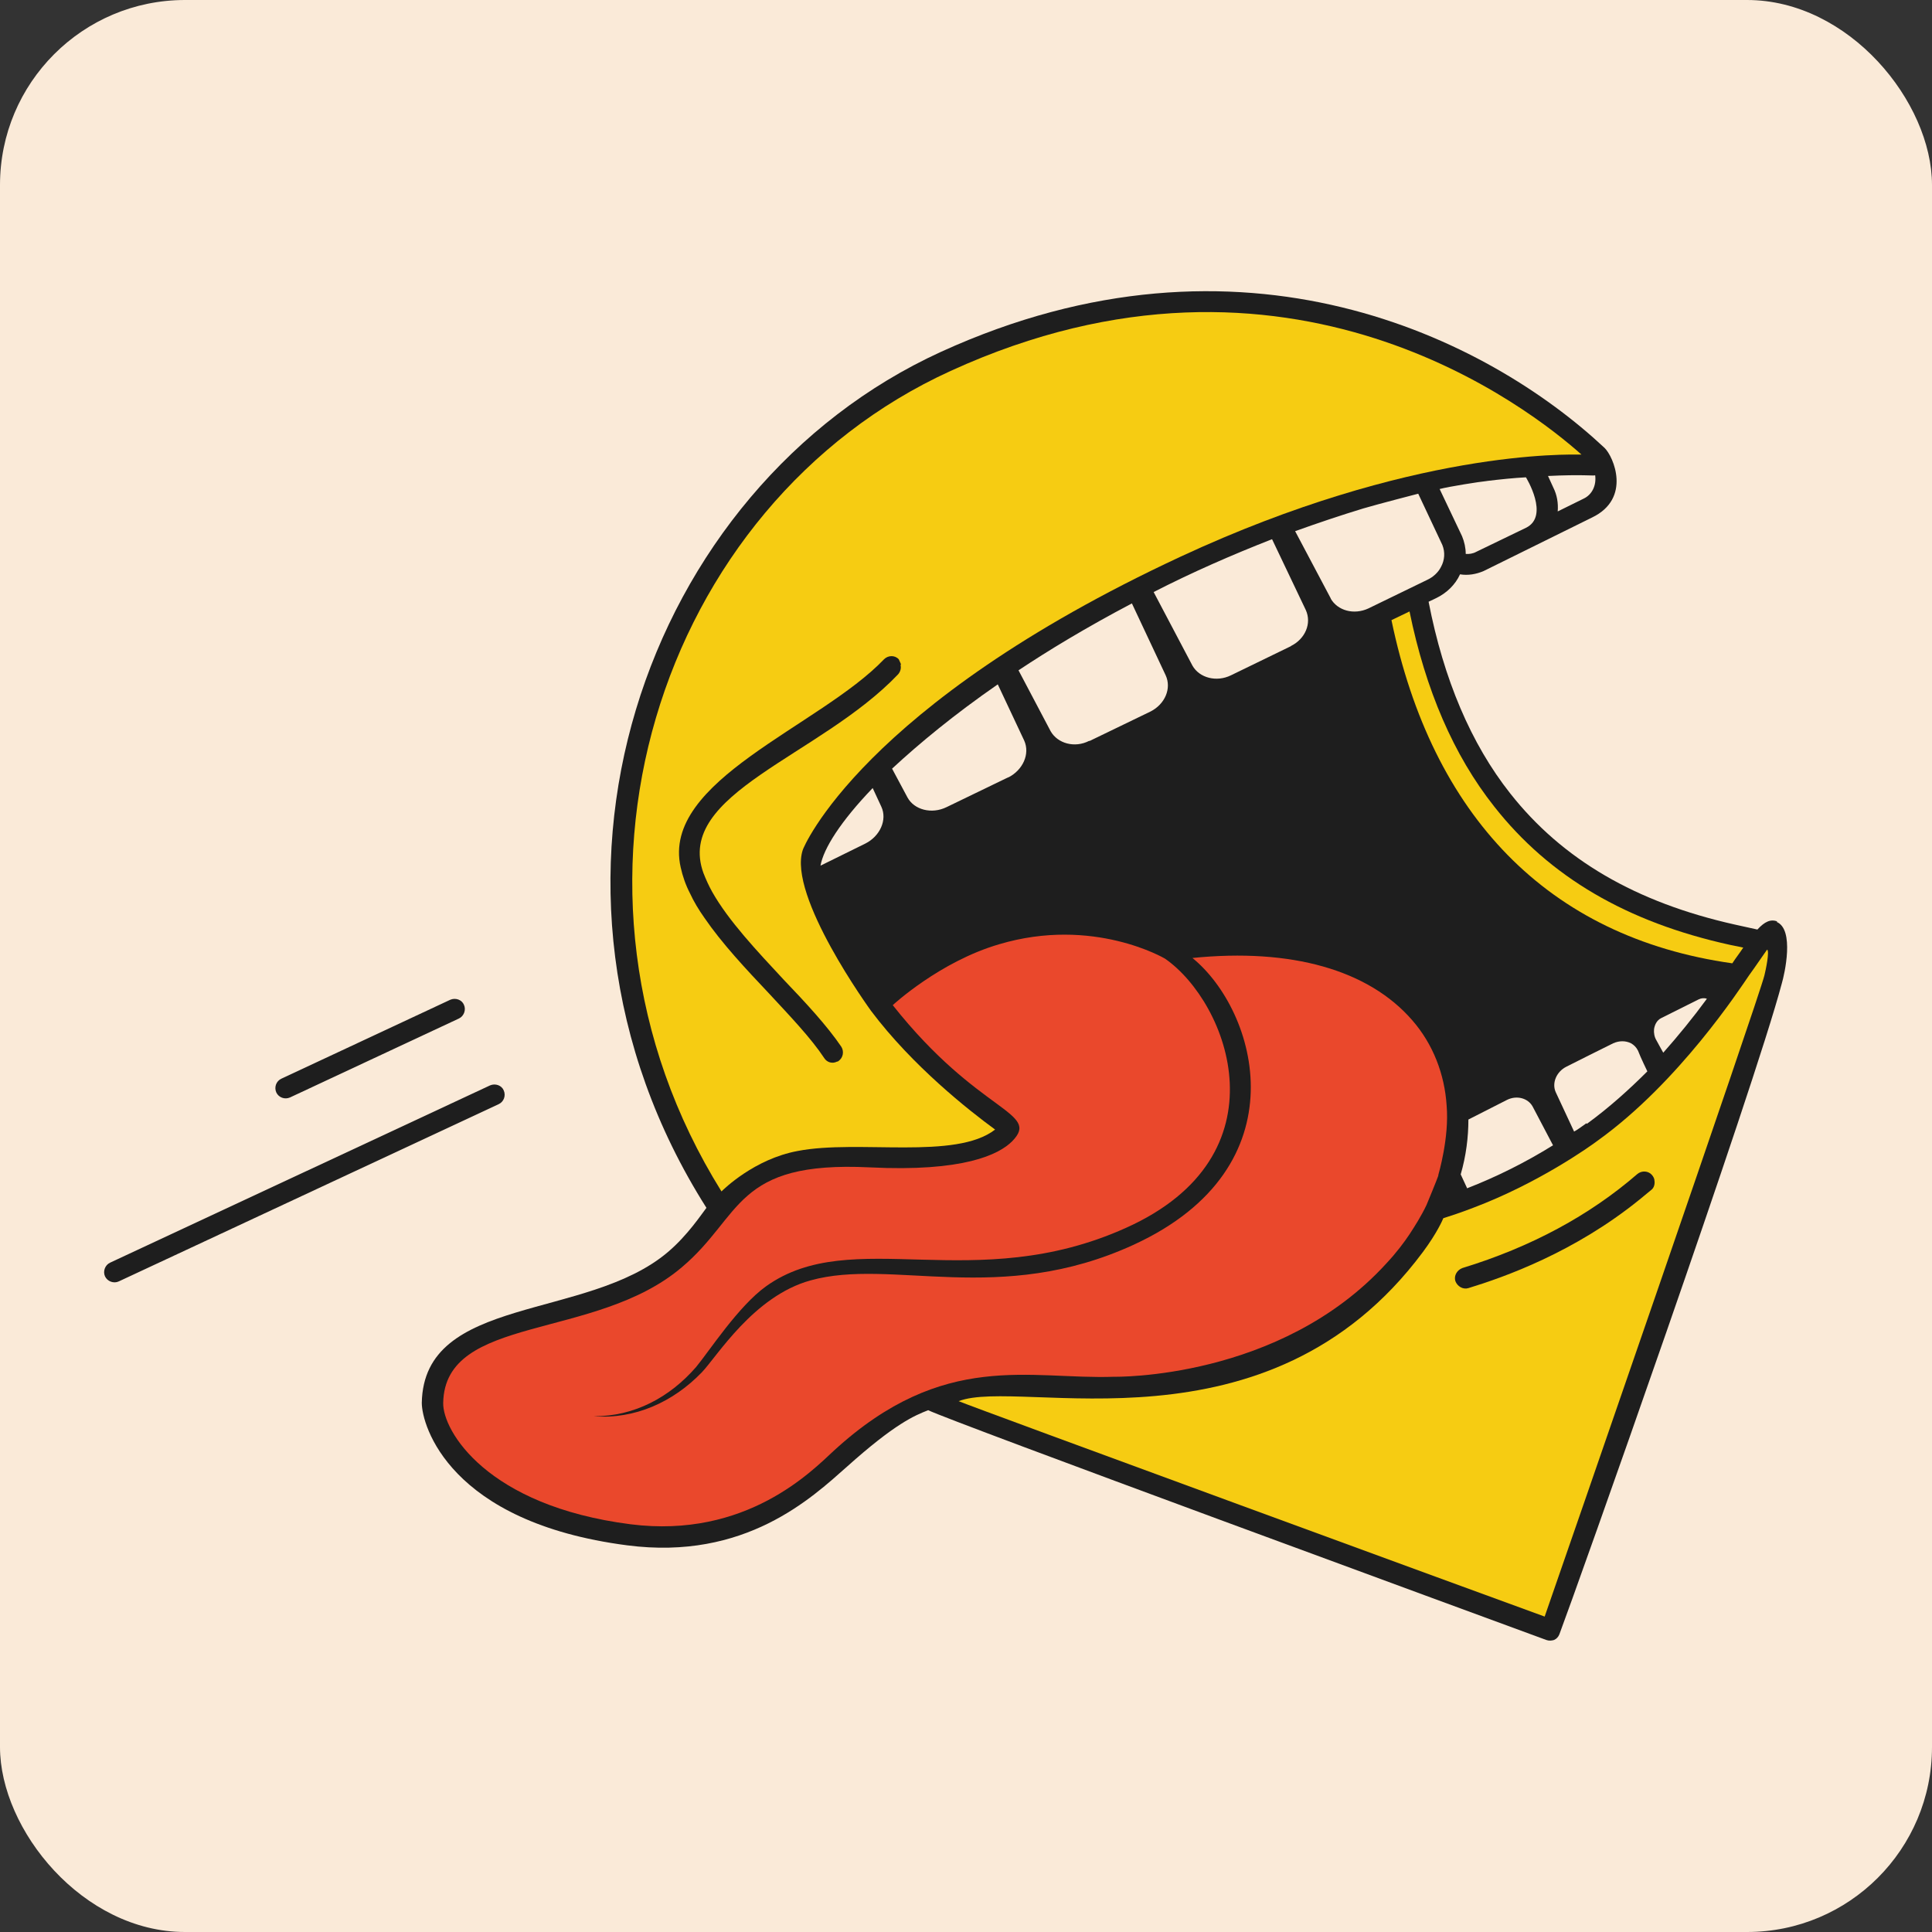 <?xml version="1.0" encoding="UTF-8"?>
<svg id="Layer_1" data-name="Layer 1" xmlns="http://www.w3.org/2000/svg" viewBox="0 0 57.76 57.76">
  <rect x="0" y="0" width="57.76" height="57.76" fill="#333333" stroke="none"/>
  <defs>
    <style>
      .cls-1 {
        fill: #f6cc12;
      }

      .cls-2 {
        fill: #ea482c;
      }

      .cls-3 {
        fill: #faead8;
      }

      .cls-4 {
        fill: #1e1e1e;
      }
    </style>
  </defs>
  <rect class="cls-3" width="57.76" height="57.76" rx="5.53" ry="5.53"/>
  <g>
    <path class="cls-4" d="m53.14,27.55c-.2-.08-.38,0-.6.24l-.68-.15c-2.95-.66-5.15-1.94-6.71-3.92-1.17-1.48-1.99-3.41-2.44-5.73l.23-.11c.31-.15.57-.4.71-.71.23.04.48,0,.71-.1l3.24-1.6c1.18-.57.64-1.82.37-2.08-3.49-3.27-10.84-6.98-19.84-2.87-8.86,4.05-13.12,15.95-7.01,25.59-.14.18-.56.82-1.15,1.32-2.42,2.06-7.3,1.28-7.36,4.51,0,.67.82,3.57,6.14,4.26,3.53.46,5.52-1.42,6.57-2.35,1.44-1.29,2.02-1.53,2.43-1.69.61.31,16.47,6.13,18.48,6.87.08.03.16.02.23,0,.07-.03.13-.09.16-.17.5-1.32,5.81-16.28,6.65-19.46.08-.27.39-1.62-.16-1.84h0Zm-5.45-13.34c.04.3-.09.58-.35.7l-.77.38c.02-.25-.02-.49-.13-.71l-.16-.35c1.01-.05,1.35,0,1.41-.02h0Zm-3.24.17c.41-.05.8-.09,1.17-.11,0,0,.72,1.16,0,1.51l-1.49.72c-.09.05-.21.07-.31.06,0-.18-.04-.36-.11-.53l-.67-1.41c.26-.07,1.2-.22,1.42-.24h0Zm-18.58,10.84l-1.34.66c.09-.51.6-1.32,1.56-2.32l.26.56c.18.39-.04.88-.48,1.1h0Zm4.27-1.98l-1.84.89c-.45.22-.97.08-1.17-.29l-.46-.86c.82-.76,1.86-1.62,3.16-2.52l.79,1.68c.18.4-.04.88-.47,1.1Zm4.26-1.97l-1.82.88h-.02c-.43.22-.94.08-1.15-.29l-.96-1.82c.87-.58,2.02-1.28,3.39-2l1.01,2.15c.18.39-.02.86-.45,1.08Zm4.19-1.95l-1.79.87c-.43.21-.94.08-1.15-.29l-1.16-2.2c1.15-.59,2.34-1.11,3.54-1.58l1.01,2.12c.18.4-.02.86-.44,1.07Zm1.2-1.42l-1.07-2.02c.67-.24,1.35-.47,2.04-.68.44-.13,1.64-.44,1.64-.44l.72,1.53c.09.22.07.46-.04.66-.08.16-.23.3-.4.38l-1.77.86c-.43.2-.92.07-1.13-.3Zm4.07,17.62l-.19-.41c.16-.55.23-1.11.23-1.64l1.16-.59c.29-.14.62-.05.76.2l.61,1.16c-.82.51-1.68.94-2.58,1.29Zm3.57-1.94c-.12.08-.24.18-.37.25l-.55-1.18c-.12-.27.02-.61.32-.76,0,0,1.39-.7,1.4-.7.18-.08.37-.08.53,0,.09.05.16.12.21.22.08.21.28.62.28.62-.54.54-1.15,1.09-1.81,1.57Zm2.3-2.1s-.13-.23-.21-.38c-.06-.1-.08-.22-.07-.33.02-.14.09-.27.21-.33l1.12-.56h0c.08-.04.17-.05.25-.02-.41.56-.85,1.1-1.32,1.63h0Z"/>
    <path class="cls-1" d="m52.75,29.16c-.16.67-6.09,17.79-6.57,19.17-1.27-.46-17.18-6.29-17.52-6.44,1.84-.72,9.23,1.79,13.88-4.46.43-.58.59-.96.61-1.01.22-.07.5-.16.89-.31,1.94-.73,3.49-1.83,3.74-2.02,2.42-1.74,4.25-4.55,4.51-4.93.19-.26.39-.56.54-.77.08.04-.04.61-.08.77h0Zm-5.47-15.57c-.38,0-5.07-.16-11.98,3.05-9.56,4.45-11.3,8.74-11.3,8.77-.46,1.37,2.02,4.78,2.04,4.81,1.24,1.65,2.93,2.98,3.71,3.55-1.18.92-4.09.29-5.9.64-1.3.24-2.22,1.15-2.28,1.21-5.63-9.03-1.88-20.55,6.85-24.53,10.12-4.63,17.39,1.19,18.86,2.5h0Z"/>
    <path class="cls-1" d="m52.11,28.34c-.09.14-.21.29-.32.46-5.53-.78-8.98-4.43-10.19-10.26l.54-.26c.48,2.35,1.32,4.3,2.53,5.83,1.65,2.1,3.96,3.46,7.06,4.14l.39.08Z"/>
    <path class="cls-4" d="m49.46,35.28c.02.1,0,.23-.1.3l-.34.28c-1.95,1.58-4.04,2.32-5.12,2.65-.16.05-.33-.05-.39-.21-.05-.16.05-.33.21-.39,2.06-.63,3.81-1.58,5.23-2.81.13-.11.33-.1.44.03.04.05.06.09.07.14Zm-34.4-2.68c.07.16,0,.34-.15.41,0,0,0,0,0,0l-11.36,5.3c-.15.07-.34,0-.41-.15,0,0,0,0,0,0-.07-.15,0-.34.15-.41,0,0,0,0,0,0l11.36-5.3c.16-.07.35,0,.41.15Zm-1.19-2.56c.07.15,0,.34-.15.41,0,0,0,0,0,0l-5.05,2.36c-.16.07-.34,0-.41-.15,0,0,0,0,0,0-.07-.16,0-.34.15-.41,0,0,0,0,0,0l5.05-2.36c.16-.07.35,0,.41.15Zm13.05-10.17c.03.1,0,.21-.07.29-2.33,2.45-6.68,3.56-5.82,5.94.07.18.16.38.26.56.49.87,1.35,1.78,2.14,2.63.67.7,1.29,1.37,1.72,2,.09.14.06.33-.08.43-.01.01-.03.02-.05.02-.14.07-.3.02-.38-.11-.39-.59-1.01-1.24-1.65-1.93-.7-.74-1.41-1.5-1.93-2.26-.17-.24-.32-.49-.43-.73-.13-.25-.22-.51-.28-.78-.59-2.6,4.16-4.21,6.08-6.22.12-.12.32-.13.44,0,.03.07.06.12.07.17h0Z"/>
    <path class="cls-2" d="m43,35.15c-.04.12-.32.8-.35.87-.16.34-.36.65-.51.88-.16.24-.39.55-.7.88-3.18,3.48-8.13,3.38-8.13,3.38-2.52.09-5.09-.81-8.38,2.21-.64.59-2.61,2.64-6.08,2.2-4.3-.55-5.62-2.8-5.6-3.63.05-2.65,4.54-1.85,7.13-4.05,1.83-1.54,1.56-3.19,5.62-2.99,2.8.14,3.86-.38,4.26-.78.87-.89-.99-.81-3.57-4.07,0,0,1.4-1.3,3.18-1.82,2.82-.84,4.96.43,4.96.43,1.9,1.32,3.65,5.89-1.17,8.05-4.53,2.04-8.18-.09-10.75,1.74-.83.59-1.71,1.95-2.1,2.42-.78.9-1.85,1.48-3.06,1.47,1.23.1,2.38-.43,3.23-1.31.46-.48,1.55-2.28,3.25-2.75,2.43-.68,5.65.78,9.67-1.07,5.04-2.32,3.69-6.99,1.75-8.57,2.96-.3,5.27.36,6.57,1.86.62.71.97,1.61,1.03,2.56.08.95-.24,2.03-.25,2.07h0Z"/>
  </g>
</svg>